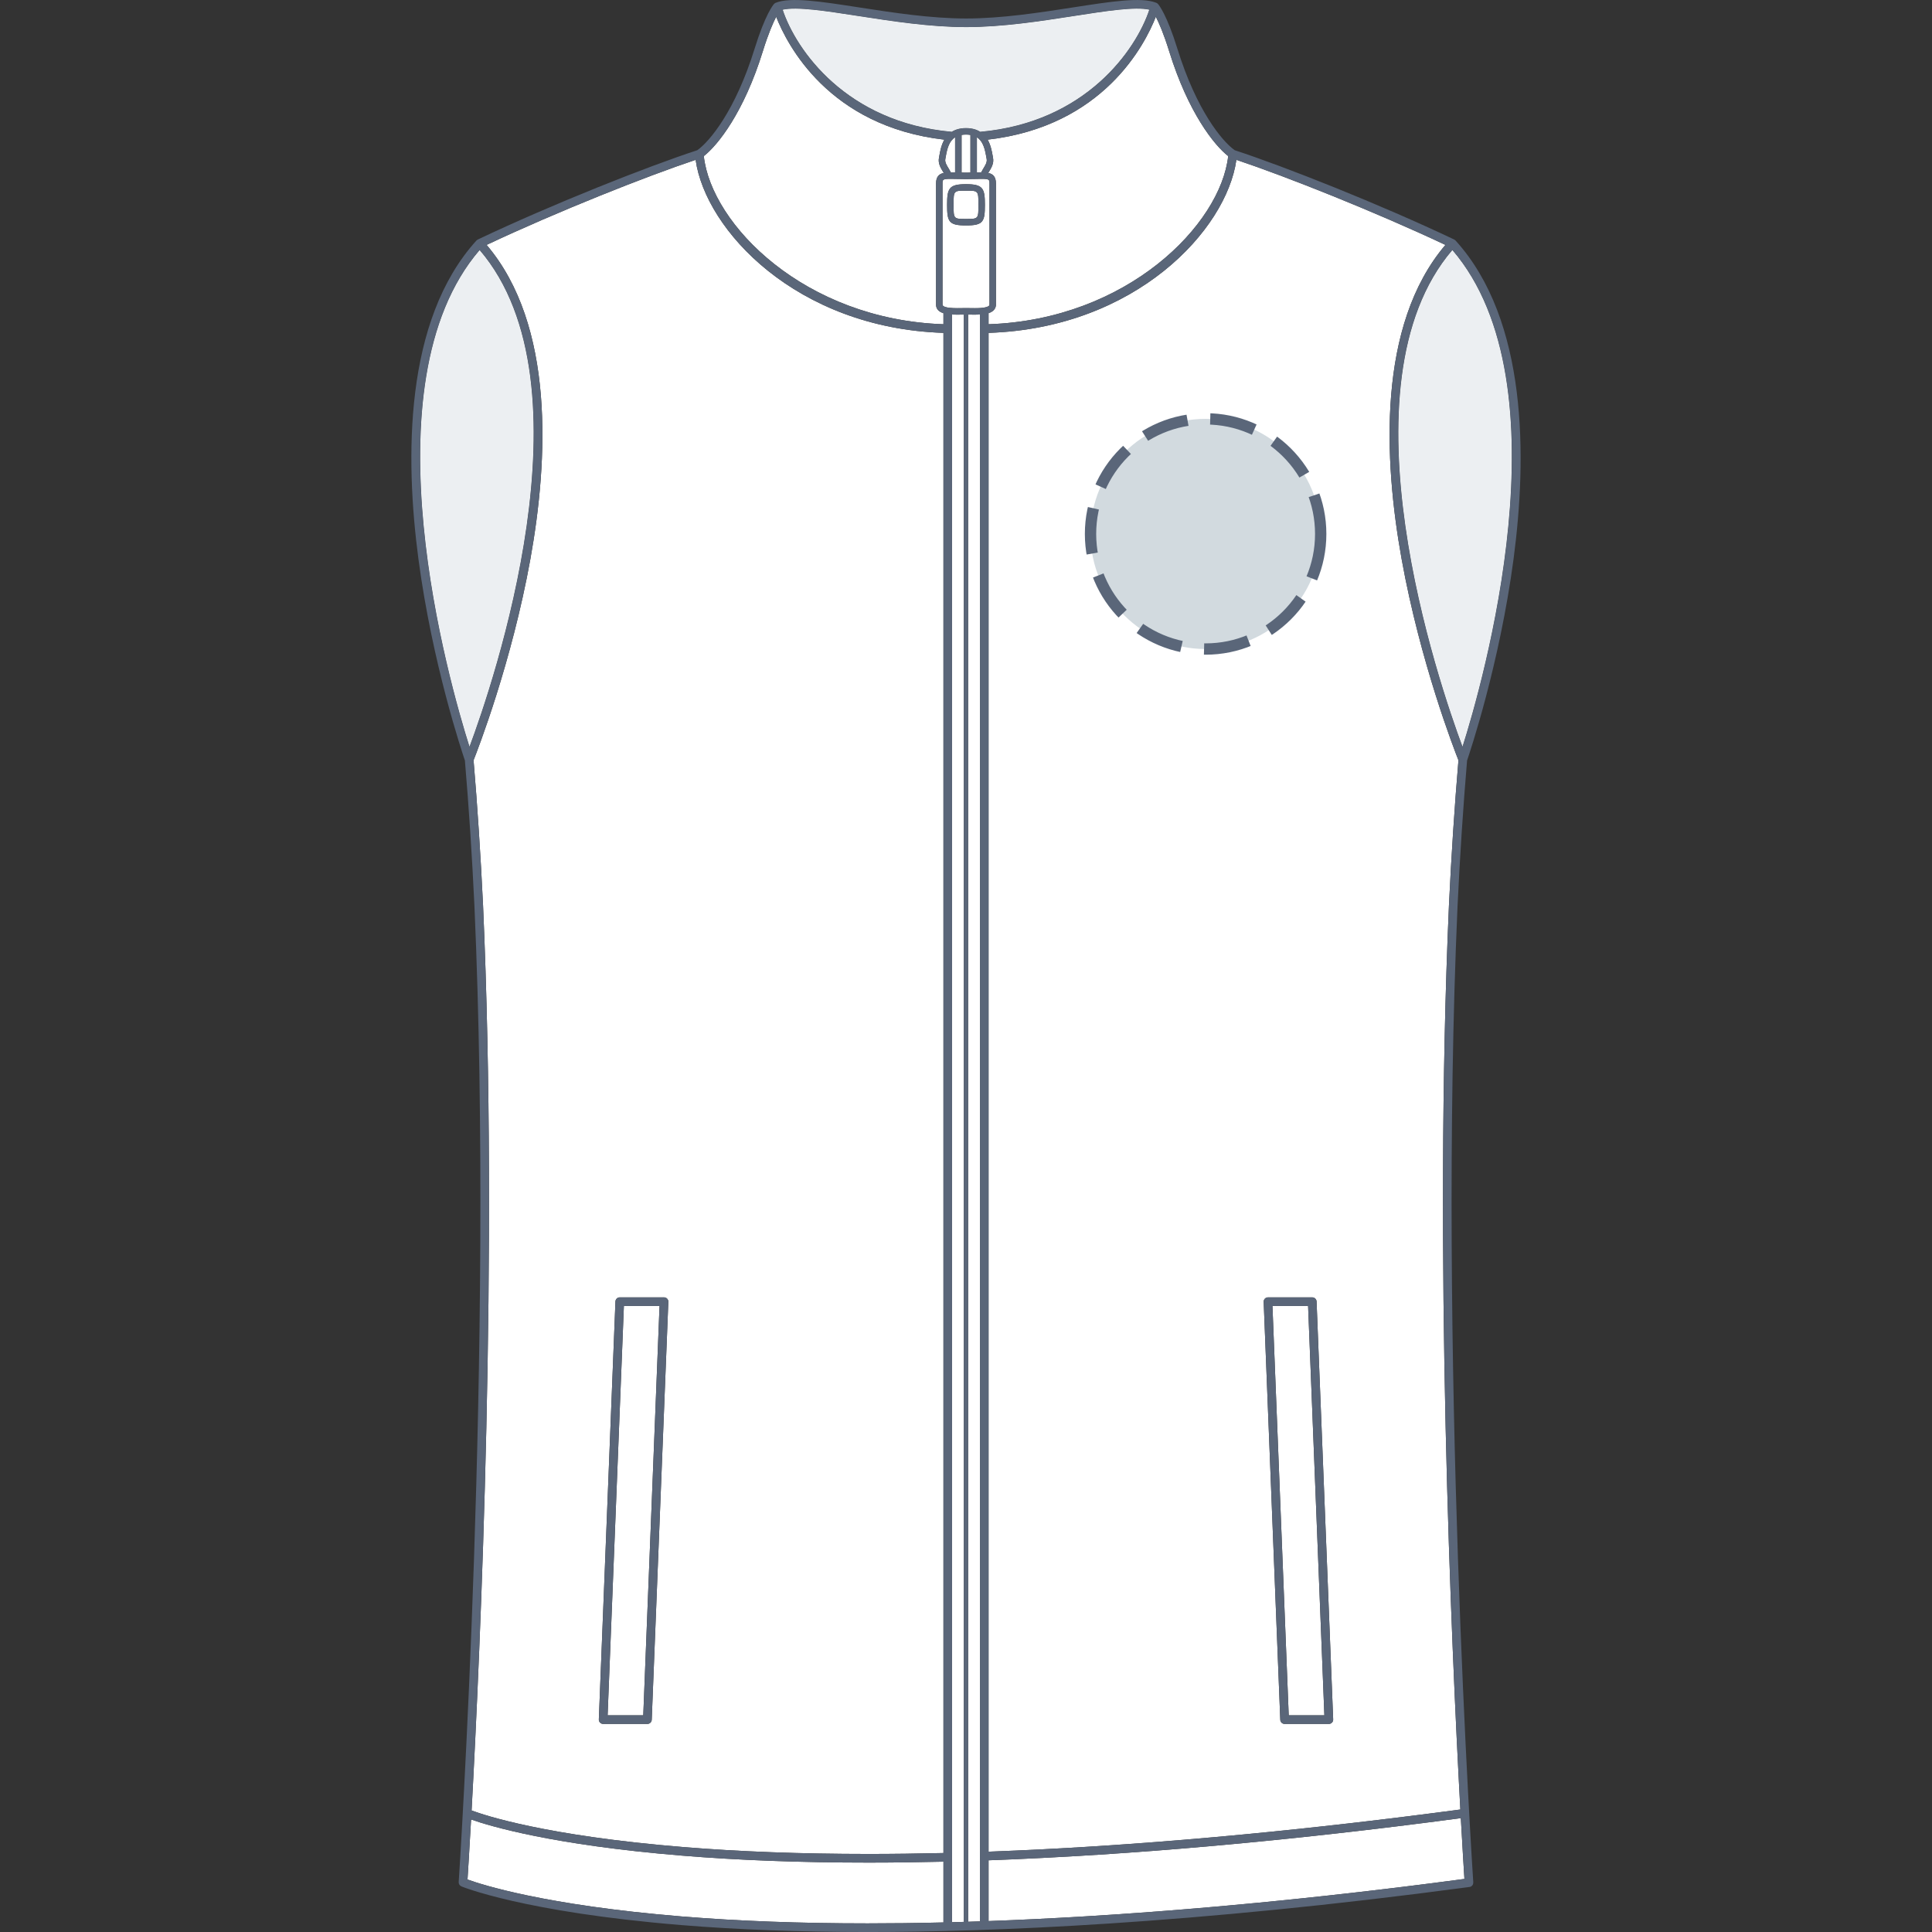 <svg xmlns="http://www.w3.org/2000/svg" xmlns:xlink="http://www.w3.org/1999/xlink" version="1.1" id="Softshell_face" x="0px" y="0px" width="512px" height="512px" viewBox="0 0 512 512" enable-background="new 0 0 512 512" xml:space="preserve">
<rect x="0" y="0" width="512" height="512" fill="#333333" stroke="none"/>
<g>
	<g id="Background">
		<path fill="#FFFFFF" d="M384.892,66.256c-30.708,35.839-3.41,115.289,2.688,131.635    C392.797,181.425,415.664,102.083,384.892,66.256z"></path>
		<path fill="#FFFFFF" d="M261.978,88.214v402.497c37.866-1.388,79.917-5.145,125.031-11.174    c-2.333-42.733-7.077-148.196-3.026-239.525v-0.003c0-0.001,0-0.003,0-0.003c0.635-13.312,1.485-26.272,2.523-38.529    c-1.072-2.69-10.118-25.919-15.052-53.267c-4.758-26.381-6.513-62.009,11.596-83.309c-18.876-8.88-42.335-18.181-55.397-22.542    C325.041,60.947,300.972,86.949,261.978,88.214z M335.205,344.168c0.217-0.225,0.511-0.352,0.823-0.352h11.734    c0.614,0,1.118,0.484,1.143,1.098l4.399,110.754c0.013,0.31-0.102,0.611-0.317,0.837c-0.215,0.224-0.51,0.351-0.823,0.351h-11.733    c-0.615,0-1.12-0.486-1.144-1.098l-4.398-110.753C334.877,344.693,334.99,344.393,335.205,344.168z"></path>
		<path fill="#FFFFFF" d="M262.226,80.723V48.636c0-1.001,0-1.238-2.1-1.238c-0.447,0-0.953,0.011-1.521,0.025    c-0.751,0.019-1.619,0.04-2.604,0.04c-0.987,0-1.852-0.02-2.605-0.04c-0.571-0.013-1.075-0.025-1.521-0.025    c-2.099,0-2.099,0.238-2.099,1.238v32.088c0,0.43,0.675,0.944,3.885,0.944c0.423,0,0.845-0.006,1.25-0.013    c0.383-0.006,0.748-0.012,1.09-0.012c0.34,0,0.707,0.006,1.09,0.012c0.404,0.007,0.826,0.013,1.25,0.013    c0.956,0,2.163-0.03,3.017-0.271C262.226,81.153,262.226,80.852,262.226,80.723z M256,59.739c-4.575,0-5.008-0.965-5.008-5.464    c0-4.359,0.492-5.463,5.008-5.463c4.517,0,5.008,1.106,5.008,5.463C261.008,58.774,260.576,59.739,256,59.739z"></path>
		<path fill="#FFFFFF" d="M257.062,83.368c-0.172-0.003-0.328-0.003-0.492-0.004v425.921c1.027-0.034,2.068-0.067,3.121-0.104    V83.347c-0.473,0.023-0.938,0.035-1.354,0.035C257.907,83.382,257.474,83.375,257.062,83.368z"></path>
		<polygon fill="#FFFFFF" points="174.784,346.102 165.335,346.102 161.026,454.57 170.474,454.57   "></polygon>
		<path fill="#FFFFFF" d="M180.919,489.479c14.848,1.221,31.417,1.839,49.25,1.839c6.419,0,13.096-0.085,19.855-0.246V88.212    c-38.995-1.264-63.064-27.266-65.675-45.855c-13.058,4.358-36.518,13.661-55.396,22.542c18.107,21.3,16.351,56.928,11.593,83.309    c-4.934,27.348-13.981,50.578-15.049,53.267c1.037,12.261,1.883,25.222,2.521,38.53l-0.001,0.001l0.001,0.004    c4.058,91.53-0.72,197.28-3.044,239.783C128.476,481.102,144.683,486.502,180.919,489.479z M163.098,344.912    c0.024-0.616,0.529-1.1,1.141-1.1h11.735c0.311,0,0.608,0.127,0.823,0.354s0.33,0.523,0.317,0.837l-4.399,110.753    c-0.025,0.614-0.53,1.098-1.144,1.098h-11.734c-0.312,0-0.608-0.126-0.822-0.351c-0.215-0.226-0.33-0.527-0.317-0.837    L163.098,344.912z"></path>
		<path fill="#FFFFFF" d="M127.11,66.258c-30.78,35.833-7.905,115.169-2.689,131.635C130.517,181.548,157.812,102.097,127.11,66.258    z"></path>
		<polygon fill="#FFFFFF" points="350.973,454.568 346.661,346.102 337.214,346.102 341.525,454.568   "></polygon>
		<path fill="#FFFFFF" d="M252.31,83.356v426.049c1.025-0.026,2.063-0.058,3.119-0.087V83.363c-0.163,0.002-0.319,0.001-0.491,0.004    c-0.412,0.008-0.842,0.014-1.276,0.014C253.281,83.381,252.809,83.379,252.31,83.356z"></path>
		<path fill="#FFFFFF" d="M256,50.525c-3.294,0-3.294,0-3.294,3.749c0,3.75,0,3.75,3.294,3.75s3.294,0,3.294-3.75    C259.294,50.525,259.294,50.525,256,50.525z"></path>
		<path fill="#FFFFFF" d="M202.161,13.579c-5.051,16.291-11.953,24.909-15.646,27.792c2.011,18.147,26.725,43.307,63.508,44.557    v-2.93c-1.1-0.346-1.962-1.005-1.962-2.274V48.637c0-1.872,0.858-2.555,2.042-2.805c-0.037-0.061-0.073-0.123-0.108-0.183    c-0.715-1.162-1.45-2.364-1.156-3.833c0.039-0.195,0.076-0.409,0.117-0.639c0.19-1.091,0.484-2.725,1.313-4.165    c-30.704-3.529-41.722-25.278-44.572-32.566C204.855,6.071,203.607,8.912,202.161,13.579z"></path>
		<path fill="#FFFFFF" d="M309.84,13.579c-1.45-4.678-2.696-7.516-3.535-9.138c-2.846,7.284-13.863,29.04-44.574,32.57    c0.829,1.438,1.124,3.07,1.313,4.158c0.041,0.234,0.079,0.451,0.118,0.646c0.293,1.47-0.442,2.67-1.156,3.832    c-0.036,0.06-0.071,0.123-0.108,0.184c1.184,0.25,2.041,0.933,2.041,2.805v32.087c0,0.626-0.272,1.728-1.961,2.268v2.937    c36.782-1.251,61.496-26.411,63.507-44.557C321.793,38.489,314.891,29.871,309.84,13.579z"></path>
		<path fill="#FFFFFF" d="M284.68,4.227c-8.923,1.385-19.033,2.954-28.628,2.954c-9.592,0-19.723-1.568-28.661-2.951    c-8.636-1.336-16.183-2.5-19.976-1.664c3.549,10.694,16.872,29.844,44.793,32.362v0.014c0.942-0.606,2.168-1,3.791-1    s2.849,0.394,3.792,1.001l-0.001-0.015c27.924-2.517,41.245-21.67,44.792-32.363C300.799,1.731,293.281,2.891,284.68,4.227z"></path>
		<path fill="#FFFFFF" d="M123.897,498.084c3.578,1.309,20.362,6.807,56.758,9.796c14.846,1.217,31.416,1.836,49.251,1.836    c5.967,0,12.679-0.07,20.118-0.249v-16.105c-6.757,0.161-13.433,0.246-19.855,0.246c-17.896,0-34.529-0.621-49.438-1.848    c-34.446-2.827-51.094-7.888-55.89-9.58C124.375,490.563,124.027,496.084,123.897,498.084z"></path>
		<path fill="#FFFFFF" d="M253.113,45.703v-9.328c-1.593,1.015-2.098,2.981-2.468,5.098c-0.042,0.245-0.083,0.474-0.125,0.679    c-0.163,0.811,0.347,1.641,0.938,2.598c0.18,0.295,0.353,0.619,0.526,0.934C252.326,45.686,252.705,45.693,253.113,45.703z"></path>
		<path fill="#FFFFFF" d="M257.174,45.74v-9.986c-0.36-0.06-0.744-0.098-1.174-0.098s-0.815,0.038-1.174,0.098v9.986    c0.374,0.006,0.757,0.011,1.174,0.011C256.416,45.751,256.802,45.745,257.174,45.74z"></path>
		<path fill="#FFFFFF" d="M387.135,481.826c-45.149,6.026-87.245,9.786-125.157,11.172v16.104    c31.518-1.148,73.796-4.177,126.11-11.164C387.943,495.716,387.595,490.117,387.135,481.826z"></path>
		<path fill="#FFFFFF" d="M261.48,42.154c-0.041-0.207-0.082-0.439-0.125-0.685c-0.371-2.115-0.876-4.078-2.469-5.09v9.328    c0.407-0.011,0.787-0.018,1.129-0.019c0.174-0.318,0.347-0.64,0.528-0.935C261.132,43.793,261.642,42.963,261.48,42.154z"></path>
	</g>
	<g id="Shape" opacity="0.75">
		<path fill="#E6EAED" d="M384.892,66.256c-30.708,35.839-3.41,115.289,2.688,131.635    C392.797,181.425,415.664,102.083,384.892,66.256z"></path>
		<path fill="#E6EAED" d="M127.11,66.258c-30.78,35.833-7.905,115.169-2.689,131.635C130.517,181.548,157.812,102.097,127.11,66.258    z"></path>
		<path fill="#E6EAED" d="M284.68,4.227c-8.923,1.385-19.033,2.954-28.628,2.954c-9.592,0-19.723-1.568-28.661-2.951    c-8.636-1.336-16.183-2.5-19.976-1.664c3.549,10.694,16.872,29.844,44.793,32.362v0.014c0.942-0.606,2.168-1,3.791-1    s2.849,0.394,3.792,1.001l-0.001-0.015c27.924-2.517,41.245-21.67,44.792-32.363C300.799,1.731,293.281,2.891,284.68,4.227z"></path>
	</g>
	<g id="Outline">
		<path fill="#5A6679" d="M256,59.739c4.576,0,5.008-0.965,5.008-5.464c0-4.357-0.491-5.463-5.008-5.463    c-4.516,0-5.008,1.104-5.008,5.463C250.992,58.774,251.425,59.739,256,59.739z M256,50.525c3.294,0,3.294,0,3.294,3.749    c0,3.75,0,3.75-3.294,3.75s-3.294,0-3.294-3.75C252.706,50.525,252.706,50.525,256,50.525z"></path>
		<path fill="#5A6679" d="M159.837,456.854h11.734c0.613,0,1.118-0.483,1.144-1.098l4.399-110.753    c0.013-0.313-0.103-0.61-0.317-0.837s-0.513-0.354-0.823-0.354h-11.735c-0.611,0-1.116,0.483-1.141,1.1l-4.4,110.754    c-0.013,0.31,0.103,0.611,0.317,0.837C159.229,456.728,159.526,456.854,159.837,456.854z M165.335,346.102h9.449l-4.311,108.469    h-9.448L165.335,346.102z"></path>
		<path fill="#5A6679" d="M347.763,343.816h-11.734c-0.313,0-0.606,0.127-0.823,0.352c-0.216,0.225-0.328,0.525-0.316,0.837    l4.398,110.753c0.023,0.611,0.528,1.098,1.144,1.098h11.733c0.313,0,0.608-0.127,0.823-0.351c0.216-0.226,0.33-0.527,0.317-0.837    l-4.399-110.754C348.881,344.301,348.377,343.816,347.763,343.816z M341.525,454.568l-4.311-108.467h9.447l4.312,108.467H341.525z    "></path>
		<path fill="#5A6679" d="M386.264,240.115c0.639-13.331,1.488-26.307,2.527-38.573c0.664-1.938,8.617-25.52,12.315-53.385    c3.563-26.843,3.79-63.271-15.358-84.403c-0.004-0.004-0.008-0.008-0.012-0.013c-0.001-0.001-0.001-0.002-0.003-0.003    c-0.014-0.014-0.031-0.02-0.044-0.032c-0.015-0.014-0.021-0.033-0.034-0.046c-0.042-0.038-0.093-0.053-0.14-0.083    c-0.048-0.033-0.084-0.077-0.138-0.103c-19.737-9.373-45.008-19.366-58.167-23.666c-3.313-2.344-10.118-10.538-15.191-26.905    c-2.815-9.086-4.925-11.608-5.155-11.866c-0.116-0.131-0.264-0.223-0.422-0.286l0.004-0.008c-0.021-0.01-0.053-0.016-0.076-0.026    c-0.007-0.001-0.012-0.004-0.019-0.006c-3.949-1.543-11.934-0.307-22.025,1.26c-8.84,1.371-18.854,2.927-28.274,2.927    c-9.415,0-19.454-1.554-28.313-2.924c-10.207-1.58-18.27-2.827-22.188-1.23c-0.165,0.067-0.299,0.174-0.409,0.298l-0.011-0.002    c-0.23,0.258-2.338,2.779-5.153,11.865c-5.074,16.368-11.88,24.563-15.192,26.906c-13.157,4.298-38.415,14.287-58.152,23.66    c-0.003,0-0.005,0.001-0.006,0.002c-0.002,0.001-0.005,0.002-0.007,0.003c-0.054,0.024-0.087,0.068-0.135,0.101    c-0.047,0.031-0.101,0.046-0.145,0.085c-0.014,0.013-0.021,0.031-0.033,0.045c-0.014,0.015-0.031,0.02-0.044,0.034    c-0.003,0.001-0.004,0.004-0.005,0.006c-0.003,0.001-0.003,0.002-0.005,0.004c-19.154,21.128-18.928,57.563-15.363,84.408    c3.696,27.849,11.644,51.417,12.314,53.38c1.042,12.273,1.894,25.252,2.528,38.578v0.001    c5.188,116.997-4.077,257.271-4.174,258.655c-0.033,0.499,0.265,0.935,0.701,1.117l-0.006,0.014    c0.161,0.066,16.559,6.835,58.209,10.254c14.907,1.226,31.541,1.846,49.438,1.846c32.219,0,86.05-2.07,159.544-11.938    c0.603-0.08,1.018-0.614,0.979-1.209l0.012-0.001C390.343,497.468,381.073,357.16,386.264,240.115L386.264,240.115z     M387.579,197.891c-6.098-16.346-33.396-95.796-2.688-131.635C415.664,102.083,392.797,181.425,387.579,197.891z M309.84,13.579    c5.051,16.292,11.953,24.91,15.645,27.792c-2.011,18.146-26.725,43.306-63.507,44.557v-2.937c1.688-0.54,1.961-1.642,1.961-2.268    V48.636c0-1.872-0.857-2.555-2.041-2.805c0.037-0.061,0.072-0.124,0.108-0.184c0.714-1.162,1.449-2.362,1.156-3.832    c-0.039-0.195-0.077-0.412-0.118-0.646c-0.189-1.088-0.484-2.72-1.313-4.158c30.711-3.53,41.729-25.286,44.574-32.57    C307.144,6.063,308.39,8.901,309.84,13.579z M388.088,497.938c-52.314,6.987-94.593,10.016-126.11,11.164v-16.104    c37.912-1.386,80.008-5.146,125.157-11.172C387.595,490.117,387.943,495.716,388.088,497.938z M250.52,42.152    c0.042-0.205,0.083-0.434,0.125-0.679c0.37-2.117,0.875-4.083,2.468-5.098v9.328c-0.407-0.01-0.786-0.017-1.129-0.019    c-0.174-0.315-0.347-0.639-0.526-0.934C250.866,43.793,250.357,42.963,250.52,42.152z M261.355,41.469    c0.043,0.246,0.084,0.479,0.125,0.685c0.162,0.809-0.348,1.639-0.937,2.599c-0.182,0.295-0.354,0.617-0.528,0.935    c-0.342,0.001-0.722,0.008-1.129,0.019v-9.328C260.479,37.391,260.984,39.354,261.355,41.469z M257.174,45.74    c-0.372,0.005-0.758,0.011-1.174,0.011c-0.417,0-0.8-0.005-1.174-0.011v-9.986c0.358-0.06,0.744-0.098,1.174-0.098    s0.813,0.038,1.174,0.098V45.74z M251.874,47.398c0.445,0,0.949,0.012,1.521,0.025c0.754,0.02,1.618,0.04,2.605,0.04    c0.985,0,1.854-0.021,2.604-0.04c0.568-0.014,1.074-0.025,1.521-0.025c2.1,0,2.1,0.237,2.1,1.238v32.087    c0,0.129,0,0.43-0.869,0.674c-0.854,0.241-2.061,0.271-3.017,0.271c-0.424,0-0.846-0.006-1.25-0.013    c-0.383-0.006-0.75-0.012-1.09-0.012c-0.342,0-0.707,0.006-1.09,0.012c-0.405,0.007-0.827,0.013-1.25,0.013    c-3.21,0-3.885-0.514-3.885-0.944V48.636C249.776,47.636,249.776,47.398,251.874,47.398z M252.31,83.356    c0.499,0.023,0.971,0.025,1.352,0.025c0.435,0,0.864-0.006,1.276-0.014c0.172-0.003,0.328-0.002,0.491-0.004v425.955    c-1.056,0.029-2.094,0.061-3.119,0.087V83.356L252.31,83.356z M256.57,83.364c0.164,0.001,0.32,0.001,0.492,0.004    c0.412,0.007,0.846,0.014,1.275,0.014c0.416,0,0.881-0.012,1.354-0.035v425.834c-1.053,0.036-2.094,0.069-3.121,0.104V83.364z     M227.391,4.23c8.938,1.383,19.069,2.951,28.661,2.951c9.595,0,19.705-1.569,28.628-2.954c8.601-1.336,16.119-2.496,19.902-1.662    c-3.547,10.693-16.868,29.846-44.792,32.363l0.001,0.015c-0.943-0.607-2.169-1.001-3.792-1.001s-2.849,0.394-3.791,1v-0.014    c-27.921-2.518-41.244-21.668-44.793-32.362C211.208,1.73,218.755,2.894,227.391,4.23z M202.161,13.579    c1.445-4.667,2.693-7.508,3.536-9.133c2.851,7.288,13.868,29.037,44.572,32.566c-0.829,1.44-1.123,3.074-1.313,4.165    c-0.041,0.23-0.078,0.444-0.117,0.639c-0.294,1.469,0.441,2.671,1.156,3.833c0.035,0.06,0.071,0.122,0.108,0.183    c-1.184,0.25-2.042,0.933-2.042,2.805v32.087c0,1.269,0.862,1.928,1.962,2.274v2.93c-36.783-1.25-61.497-26.41-63.508-44.557    C190.208,38.488,197.111,29.87,202.161,13.579z M127.11,66.258c30.702,35.839,3.407,115.29-2.689,131.635    C119.204,181.427,96.329,102.091,127.11,66.258z M128.02,240.01l-0.001-0.004l0.001-0.001c-0.639-13.308-1.484-26.269-2.521-38.53    c1.067-2.689,10.115-25.919,15.049-53.267c4.758-26.381,6.515-62.009-11.593-83.309c18.878-8.881,42.338-18.184,55.396-22.542    c2.61,18.589,26.68,44.591,65.675,45.855v402.859c-6.76,0.161-13.437,0.246-19.855,0.246c-17.833,0-34.402-0.618-49.25-1.839    c-36.236-2.977-52.443-8.377-55.943-9.686C127.3,437.29,132.077,331.54,128.02,240.01z M180.655,507.88    c-36.396-2.989-53.18-8.487-56.758-9.796c0.13-2,0.479-7.521,0.943-15.904c4.796,1.692,21.443,6.753,55.89,9.58    c14.909,1.227,31.543,1.848,49.438,1.848c6.423,0,13.099-0.085,19.855-0.246v16.105c-7.439,0.179-14.151,0.249-20.118,0.249    C212.071,509.716,195.5,509.097,180.655,507.88z M387.009,479.537c-45.114,6.029-87.165,9.786-125.031,11.174V88.214    c38.994-1.265,63.063-27.267,65.675-45.855c13.063,4.361,36.521,13.662,55.397,22.542c-18.108,21.3-16.354,56.928-11.596,83.309    c4.934,27.348,13.979,50.577,15.052,53.267c-1.038,12.257-1.889,25.217-2.523,38.529c0,0,0,0.002,0,0.003v0.003    C379.932,331.341,384.676,436.804,387.009,479.537z"></path>
	</g>
</g>
<circle fill="#D2DADF" cx="319.5" cy="141.5" r="30.5"></circle><circle stroke="#5A6679" fill="none" stroke-width="3" stroke-miterlimit="10" stroke-dasharray="12.08,6.04" cx="319.5" cy="141.5" r="30.5"></circle></svg>